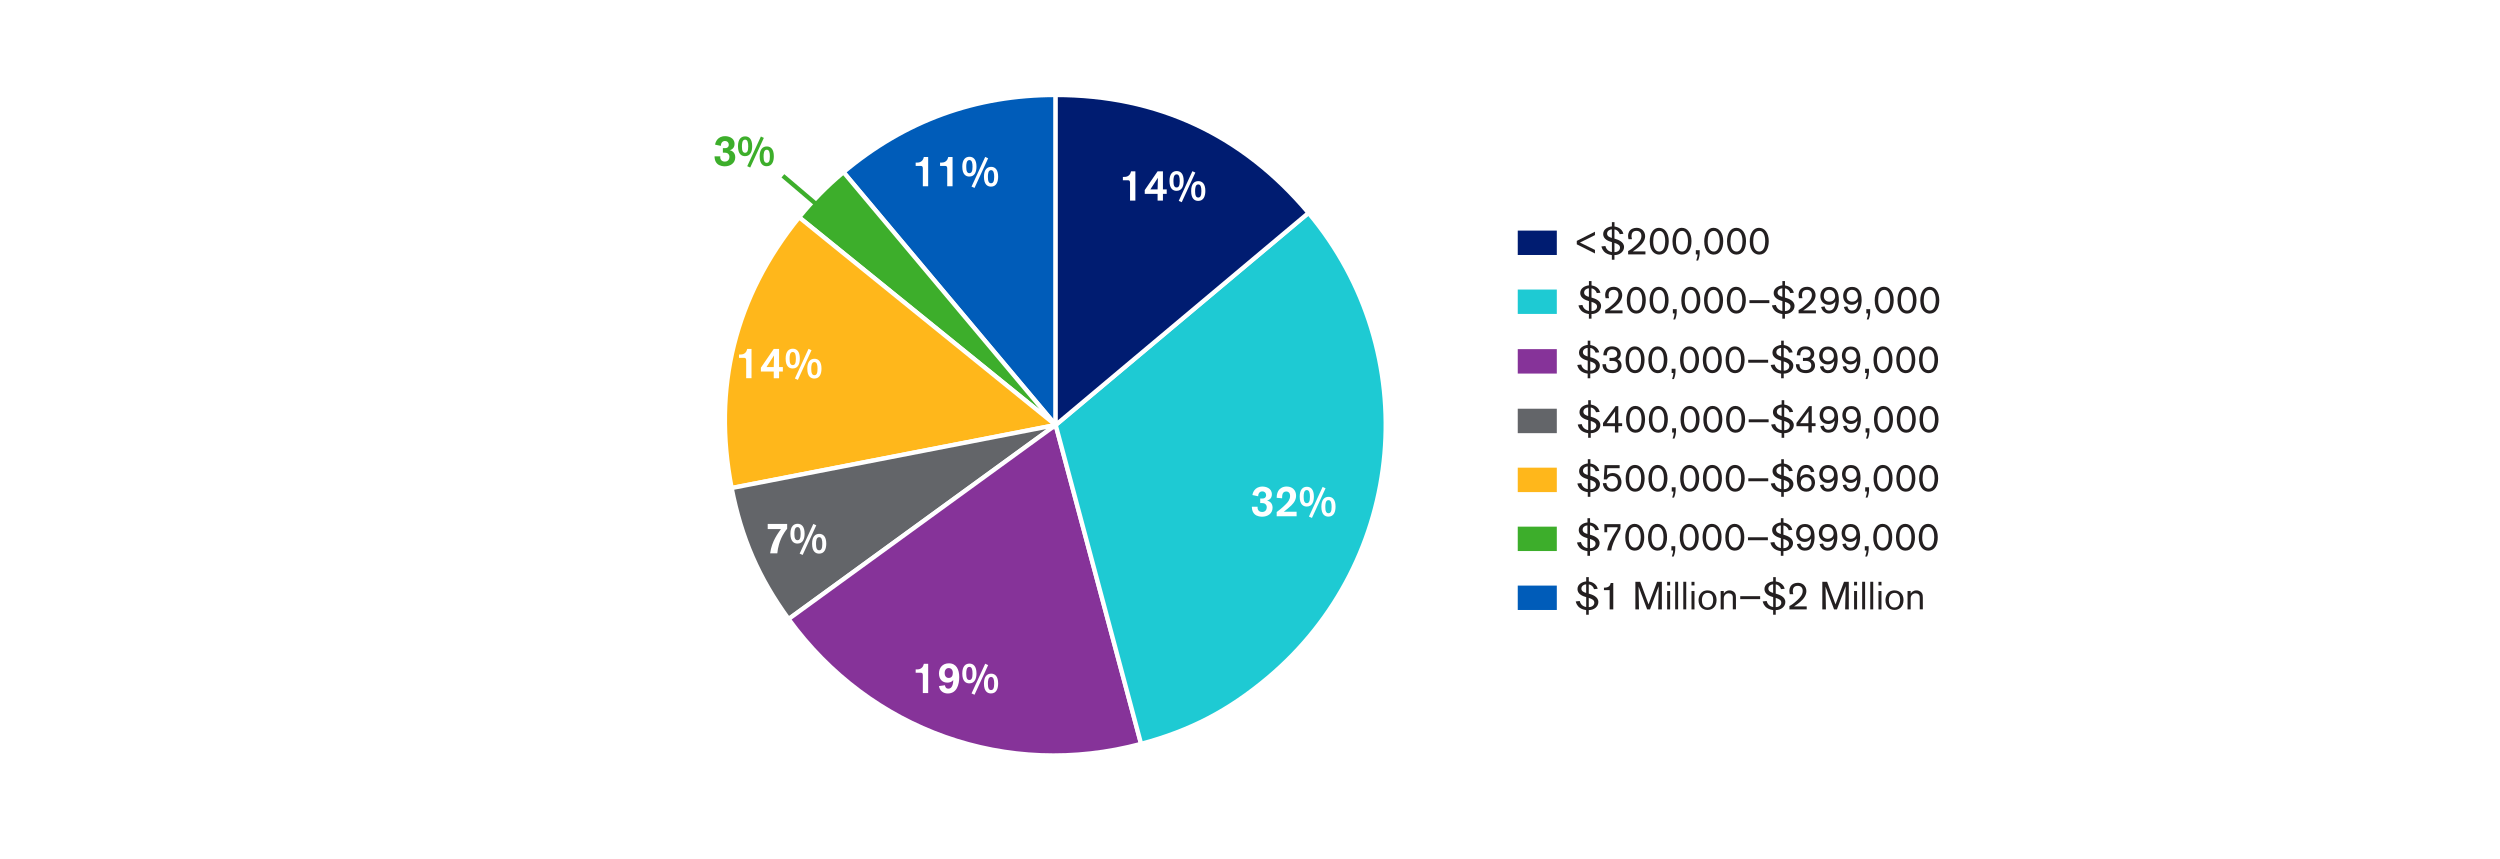 <?xml version="1.0" encoding="UTF-8"?><svg id="Layer_1" xmlns="http://www.w3.org/2000/svg" viewBox="0 0 576 198"><defs><style>.cls-1,.cls-2{fill:#001c71;}.cls-3,.cls-4,.cls-5,.cls-6,.cls-2,.cls-7,.cls-8,.cls-9{stroke-miterlimit:10;}.cls-3,.cls-4,.cls-5,.cls-6,.cls-2,.cls-8,.cls-9{stroke:#fff;}.cls-3,.cls-10{fill:#1ecad3;}.cls-11{fill:#fff;}.cls-4,.cls-12{fill:#ffb71b;}.cls-13,.cls-5{fill:#005cb9;}.cls-6,.cls-14{fill:#3dae2b;}.cls-15,.cls-8{fill:#636569;}.cls-7{fill:none;stroke:#3dae2b;}.cls-9,.cls-16{fill:#863399;}.cls-17{fill:#231f20;}</style></defs><rect class="cls-11" width="576" height="198"/><g><path class="cls-5" d="M243.22,97.93l-48.88-58.26c14.16-11.88,30.4-17.79,48.88-17.79V97.93Z"/><path class="cls-6" d="M243.22,97.93l-59.1-47.86c3.17-3.92,6.36-7.16,10.22-10.4l48.88,58.26Z"/><path class="cls-4" d="M243.22,97.93l-74.65,14.51c-4.49-23.09,.75-44.09,15.55-62.37l59.1,47.86Z"/><path class="cls-8" d="M243.22,97.93l-61.52,44.7c-6.91-9.51-10.88-18.65-13.13-30.19l74.65-14.51Z"/><path class="cls-9" d="M243.22,97.93l19.68,73.46c-30.83,8.26-62.45-2.93-81.21-28.76l61.52-44.7Z"/><path class="cls-3" d="M243.22,97.93l58.26-48.88c27,32.17,22.8,80.14-9.37,107.14-9.01,7.56-17.84,12.16-29.2,15.2l-19.68-73.46Z"/><path class="cls-2" d="M243.22,97.93V21.88c23.52,0,43.14,9.15,58.26,27.17l-58.26,48.88Z"/></g><g><path class="cls-11" d="M260.36,46.22v-4.15c0-.46-.22-.54-.49-.54h-1.16v-.77h.13c.43,0,.8,0,1.17-.28,.36-.26,.48-.6,.58-1.01h1v6.75h-1.23Z"/><path class="cls-11" d="M267.94,44.67v1.55h-1.23v-1.55h-2.96v-.88l2.96-4.32h1.23v4.17h.87v1.03h-.87Zm-1.23-1.03c0-.15,.07-2.68,.07-2.68l-1.74,2.68h1.67Z"/><path class="cls-11" d="M271.11,39.41c.89,0,1.61,.62,1.61,2.25,0,1.15-.36,2.31-1.65,2.31-.75,0-1.62-.43-1.62-2.28,0-1.71,.78-2.28,1.66-2.28Zm-.02,3.78c.47,0,.72-.39,.72-1.47,0-.88-.14-1.55-.72-1.55-.68,0-.73,.92-.73,1.59,0,1.01,.24,1.43,.73,1.43Zm1.18,3.4l-.69-.31,3.15-6.84,.68,.32-3.14,6.83Zm3.83-4.86c.89,0,1.61,.62,1.61,2.25,0,1.15-.36,2.31-1.65,2.31-.75,0-1.62-.43-1.62-2.28,0-1.71,.78-2.28,1.66-2.28Zm-.02,3.78c.47,0,.72-.39,.72-1.47,0-.88-.14-1.55-.72-1.55-.68,0-.73,.92-.73,1.59,0,1.01,.24,1.43,.73,1.43Z"/></g><g><path class="cls-11" d="M290.35,114.86h.43c.3,0,.6-.03,.79-.31,.14-.2,.14-.41,.14-.48,0-.5-.35-.86-.86-.86-.18,0-.94,.05-.97,1.13l-1.32-.28c.05-.47,.48-1.96,2.33-1.96,.59,0,2.15,.27,2.15,1.79,0,.27-.05,1.17-1.12,1.45,.6,.12,1.28,.58,1.28,1.63,0,1.38-1.15,2.08-2.42,2.08-.19,0-1.17-.02-1.75-.61-.6-.6-.6-1.48-.6-1.69h1.33s-.02,.13-.02,.23c0,.14,.07,.98,1.06,.98,.75,0,1.06-.56,1.06-1.07,0-.1,0-.36-.18-.6-.22-.32-.57-.38-.93-.38h-.4v-1.05Z"/><path class="cls-11" d="M294.15,117.97c1.16-.83,2-1.67,2.36-2.07,.16-.18,.73-.8,.73-1.65,0-.55-.29-1.01-.89-1.01-.92,0-.95,.92-.95,1.44v.13l-1.25-.12v-.05c0-.85,.26-1.4,.48-1.7,.22-.31,.81-.85,1.83-.85,.8,0,1.3,.34,1.53,.55,.44,.39,.63,.99,.63,1.57,0,.2-.02,.62-.26,1.12-.4,.84-1.18,1.43-1.86,2.01-.24,.2-.47,.4-.72,.57h2.96v1.04h-4.59v-.98Z"/><path class="cls-11" d="M301.11,112.15c.89,0,1.61,.62,1.61,2.25,0,1.15-.36,2.31-1.65,2.31-.75,0-1.62-.43-1.62-2.28,0-1.71,.78-2.28,1.66-2.28Zm-.02,3.78c.47,0,.72-.39,.72-1.47,0-.88-.14-1.55-.72-1.55-.68,0-.73,.92-.73,1.59,0,1.01,.24,1.43,.73,1.43Zm1.18,3.4l-.69-.31,3.15-6.84,.68,.32-3.14,6.83Zm3.83-4.86c.89,0,1.61,.62,1.61,2.25,0,1.15-.36,2.31-1.65,2.31-.75,0-1.62-.43-1.62-2.28,0-1.71,.78-2.28,1.66-2.28Zm-.02,3.78c.47,0,.72-.39,.72-1.47,0-.88-.14-1.55-.72-1.55-.68,0-.73,.92-.73,1.59,0,1.01,.24,1.43,.73,1.43Z"/></g><g><path class="cls-11" d="M212.62,159.69v-4.15c0-.46-.22-.54-.49-.54h-1.16v-.77h.13c.43,0,.8,0,1.17-.28,.36-.26,.48-.6,.58-1.01h1v6.75h-1.23Z"/><path class="cls-11" d="M217.71,157.88c.06,.39,.24,.79,.82,.79,.89,0,1.1-1.25,1.1-1.93v-.05c-.3,.42-.85,.59-1.35,.59-1.23,0-1.94-.85-1.94-2.12s.79-2.33,2.29-2.33c1.72,0,2.38,1.44,2.38,3.17s-.56,3.78-2.64,3.78c-.97,0-1.86-.56-2.03-1.71l1.37-.19Zm.88-1.68c.63,0,.94-.45,.94-1.17s-.42-1.11-.95-1.11c-.65,0-.94,.59-.94,1.12,0,.6,.28,1.16,.95,1.16Z"/><path class="cls-11" d="M223.37,152.89c.89,0,1.61,.62,1.61,2.25,0,1.15-.36,2.31-1.65,2.31-.75,0-1.62-.43-1.62-2.28,0-1.71,.78-2.28,1.66-2.28Zm-.02,3.78c.47,0,.72-.39,.72-1.47,0-.88-.14-1.55-.72-1.55-.68,0-.73,.92-.73,1.59,0,1.01,.24,1.43,.73,1.43Zm1.18,3.4l-.69-.31,3.15-6.84,.68,.32-3.14,6.83Zm3.83-4.86c.89,0,1.61,.62,1.61,2.25,0,1.15-.36,2.31-1.65,2.31-.75,0-1.62-.43-1.62-2.28,0-1.71,.78-2.28,1.66-2.28Zm-.02,3.78c.47,0,.72-.39,.72-1.47,0-.88-.14-1.55-.72-1.55-.68,0-.73,.92-.73,1.59,0,1.01,.24,1.43,.73,1.43Z"/></g><g><path class="cls-11" d="M181.36,120.72v1.1c-.24,.29-.46,.6-.67,.92-.57,.89-.9,1.65-1.2,2.65-.2,.69-.34,1.39-.4,2.1h-1.65c.38-2.87,1.91-4.74,2.49-5.59h-3.05v-1.18h4.48Z"/><path class="cls-11" d="M183.77,120.68c.89,0,1.61,.62,1.61,2.25,0,1.15-.36,2.31-1.65,2.31-.75,0-1.62-.43-1.62-2.28,0-1.71,.78-2.28,1.66-2.28Zm-.02,3.78c.47,0,.72-.39,.72-1.47,0-.88-.14-1.55-.72-1.55-.68,0-.73,.92-.73,1.59,0,1.01,.24,1.43,.73,1.43Zm1.18,3.4l-.69-.31,3.15-6.84,.68,.32-3.14,6.83Zm3.83-4.86c.89,0,1.61,.62,1.61,2.25,0,1.15-.36,2.31-1.65,2.31-.75,0-1.62-.43-1.62-2.28,0-1.71,.78-2.28,1.66-2.28Zm-.02,3.78c.47,0,.72-.39,.72-1.47,0-.88-.14-1.55-.72-1.55-.68,0-.73,.92-.73,1.59,0,1.01,.24,1.43,.73,1.43Z"/></g><g><path class="cls-11" d="M171.92,87.14v-4.15c0-.46-.22-.54-.49-.54h-1.16v-.77h.13c.43,0,.8,0,1.17-.28,.36-.26,.48-.6,.58-1.01h1v6.75h-1.23Z"/><path class="cls-11" d="M179.5,85.6v1.55h-1.23v-1.55h-2.96v-.88l2.96-4.32h1.23v4.17h.87v1.03h-.87Zm-1.23-1.03c0-.15,.07-2.68,.07-2.68l-1.74,2.68h1.67Z"/><path class="cls-11" d="M182.67,80.34c.89,0,1.61,.62,1.61,2.25,0,1.15-.36,2.31-1.65,2.31-.75,0-1.62-.43-1.62-2.28,0-1.71,.78-2.28,1.66-2.28Zm-.02,3.78c.47,0,.72-.39,.72-1.47,0-.88-.14-1.55-.72-1.55-.68,0-.73,.92-.73,1.59,0,1.01,.24,1.43,.73,1.43Zm1.18,3.4l-.69-.31,3.15-6.84,.68,.32-3.14,6.83Zm3.83-4.86c.89,0,1.61,.62,1.61,2.25,0,1.15-.36,2.31-1.65,2.31-.75,0-1.62-.43-1.62-2.28,0-1.71,.78-2.28,1.66-2.28Zm-.02,3.78c.47,0,.72-.39,.72-1.47,0-.88-.14-1.55-.72-1.55-.68,0-.73,.92-.73,1.59,0,1.01,.24,1.43,.73,1.43Z"/></g><g><path class="cls-11" d="M212.62,42.92v-4.15c0-.46-.22-.54-.49-.54h-1.16v-.77h.13c.43,0,.8,0,1.17-.28,.36-.26,.48-.6,.58-1.01h1v6.75h-1.23Z"/><path class="cls-11" d="M218.24,42.92v-4.15c0-.46-.22-.54-.49-.54h-1.16v-.77h.13c.43,0,.8,0,1.17-.28,.36-.26,.48-.6,.58-1.01h1v6.75h-1.23Z"/><path class="cls-11" d="M223.37,36.12c.89,0,1.61,.62,1.61,2.25,0,1.15-.36,2.31-1.65,2.31-.75,0-1.62-.43-1.62-2.28,0-1.71,.78-2.28,1.66-2.28Zm-.02,3.78c.47,0,.72-.39,.72-1.47,0-.88-.14-1.55-.72-1.55-.68,0-.73,.92-.73,1.59,0,1.01,.24,1.43,.73,1.43Zm1.18,3.4l-.69-.31,3.15-6.84,.68,.32-3.14,6.83Zm3.83-4.86c.89,0,1.61,.62,1.61,2.25,0,1.15-.36,2.31-1.65,2.31-.75,0-1.62-.43-1.62-2.28,0-1.71,.78-2.28,1.66-2.28Zm-.02,3.78c.47,0,.72-.39,.72-1.47,0-.88-.14-1.55-.72-1.55-.68,0-.73,.92-.73,1.59,0,1.01,.24,1.43,.73,1.43Z"/></g><g><path class="cls-14" d="M166.55,34.13h.43c.3,0,.6-.03,.79-.31,.14-.2,.14-.41,.14-.48,0-.5-.35-.86-.86-.86-.18,0-.94,.05-.97,1.13l-1.32-.28c.05-.47,.48-1.96,2.33-1.96,.59,0,2.15,.27,2.15,1.79,0,.27-.05,1.17-1.12,1.45,.6,.12,1.28,.58,1.28,1.63,0,1.38-1.15,2.08-2.42,2.08-.19,0-1.17-.02-1.75-.61-.6-.6-.6-1.48-.6-1.69h1.33s-.02,.13-.02,.23c0,.14,.07,.98,1.06,.98,.75,0,1.06-.56,1.06-1.07,0-.1-.01-.36-.18-.6-.22-.32-.57-.38-.93-.38h-.4v-1.05Z"/><path class="cls-14" d="M171.69,31.42c.89,0,1.61,.62,1.61,2.25,0,1.15-.36,2.31-1.65,2.31-.75,0-1.62-.43-1.62-2.28,0-1.71,.78-2.28,1.66-2.28Zm-.02,3.78c.47,0,.72-.39,.72-1.47,0-.88-.14-1.55-.72-1.55-.68,0-.73,.92-.73,1.59,0,1.01,.24,1.43,.73,1.43Zm1.18,3.4l-.69-.31,3.15-6.84,.68,.32-3.14,6.83Zm3.83-4.86c.89,0,1.61,.62,1.61,2.25,0,1.15-.36,2.31-1.65,2.31-.75,0-1.62-.43-1.62-2.28,0-1.71,.78-2.28,1.66-2.28Zm-.02,3.78c.47,0,.72-.39,.72-1.47,0-.88-.14-1.55-.72-1.55-.68,0-.73,.92-.73,1.59,0,1.01,.24,1.43,.73,1.43Z"/></g><line class="cls-7" x1="180.38" y1="40.51" x2="188.2" y2="47.16"/><g><g><g><path class="cls-17" d="M363.29,56.3v-.8l4.19-2.12v.79l-3.46,1.71,3.46,1.7v.82l-4.19-2.11Z"/><path class="cls-17" d="M371.37,58.78c-.19-.03-.87-.13-1.42-.5-.72-.49-.92-1.22-.98-1.5l.92-.1c.15,.68,.63,1.24,1.49,1.39v-2.28c-.77-.22-2.01-.66-2.01-1.86s1.21-1.69,2.01-1.76v-.99h.6v1c.7,.1,1.76,.5,2.05,1.69l-.84,.08c-.17-.55-.58-1-1.22-1.09v2.12c.76,.22,2.21,.67,2.21,1.94,0,1.1-1.06,1.85-2.14,1.85h-.07v1.07h-.6v-1.07Zm0-5.94c-.5,.02-1.1,.36-1.1,.99s.63,.85,1.1,.99v-1.98Zm.6,5.26c.58,0,1.28-.33,1.28-1.03,0-.54-.4-.83-1.28-1.11v2.13Z"/><path class="cls-17" d="M375.12,58.61v-.77c.29-.15,.85-.44,1.88-1.41,.59-.55,1.18-1.2,1.18-2.08,0-.71-.42-1.16-1.14-1.16-.86,0-1.14,.56-1.14,1.2,0,.19,.02,.36,.11,.72h-.79c-.04-.15-.11-.37-.11-.72,0-.22,.02-.95,.57-1.43,.22-.19,.68-.47,1.4-.47,.22,0,.81,.03,1.31,.45,.42,.35,.65,.91,.65,1.47,0,.91-.61,1.81-1.5,2.54-.42,.34-.88,.67-1.34,.97h2.91v.69h-3.97Z"/><path class="cls-17" d="M382.27,52.49c1.23,0,2.21,1.13,2.21,3.06,0,1.81-.76,3.11-2.2,3.11-.93,0-2.18-.69-2.18-3.06,0-1.79,.8-3.12,2.17-3.12Zm.03,5.47c1.17,0,1.37-1.55,1.37-2.39,0-.53-.08-2.37-1.37-2.37-1.15,0-1.4,1.3-1.4,2.44,0,1.35,.47,2.32,1.4,2.32Z"/><path class="cls-17" d="M387.51,52.49c1.23,0,2.21,1.13,2.21,3.06,0,1.81-.76,3.11-2.2,3.11-.93,0-2.18-.69-2.18-3.06,0-1.79,.8-3.12,2.17-3.12Zm.03,5.47c1.17,0,1.37-1.55,1.37-2.39,0-.53-.08-2.37-1.37-2.37-1.15,0-1.4,1.3-1.4,2.44,0,1.35,.47,2.32,1.4,2.32Z"/><path class="cls-17" d="M391.61,57.63v.54c0,.64-.11,1.26-.37,1.85h-.42c.15-.44,.3-.94,.3-1.4h-.4v-.98h.89Z"/><path class="cls-17" d="M394.82,52.49c1.23,0,2.21,1.13,2.21,3.06,0,1.81-.77,3.11-2.2,3.11-.93,0-2.18-.69-2.18-3.06,0-1.79,.8-3.12,2.17-3.12Zm.03,5.47c1.17,0,1.37-1.55,1.37-2.39,0-.53-.08-2.37-1.37-2.37-1.15,0-1.4,1.3-1.4,2.44,0,1.35,.47,2.32,1.4,2.32Z"/><path class="cls-17" d="M400.07,52.49c1.23,0,2.21,1.13,2.21,3.06,0,1.81-.76,3.11-2.2,3.11-.93,0-2.18-.69-2.18-3.06,0-1.79,.8-3.12,2.17-3.12Zm.03,5.47c1.17,0,1.37-1.55,1.37-2.39,0-.53-.08-2.37-1.37-2.37-1.15,0-1.4,1.3-1.4,2.44,0,1.35,.47,2.32,1.4,2.32Z"/><path class="cls-17" d="M405.31,52.49c1.23,0,2.21,1.13,2.21,3.06,0,1.81-.76,3.11-2.2,3.11-.93,0-2.18-.69-2.18-3.06,0-1.79,.8-3.12,2.17-3.12Zm.03,5.47c1.17,0,1.37-1.55,1.37-2.39,0-.53-.08-2.37-1.37-2.37-1.15,0-1.4,1.3-1.4,2.44,0,1.35,.47,2.32,1.4,2.32Z"/></g><rect class="cls-1" x="349.69" y="53.13" width="9" height="5.62"/></g><g><g><path class="cls-17" d="M366.08,72.36c-.19-.03-.87-.13-1.42-.5-.72-.49-.92-1.22-.98-1.5l.92-.1c.15,.68,.63,1.24,1.49,1.39v-2.28c-.77-.22-2.01-.66-2.01-1.86s1.21-1.69,2.01-1.76v-.99h.6v1c.7,.1,1.76,.5,2.05,1.69l-.84,.08c-.17-.55-.58-1-1.22-1.09v2.12c.76,.22,2.21,.67,2.21,1.94,0,1.1-1.06,1.85-2.14,1.85h-.07v1.07h-.6v-1.07Zm0-5.94c-.5,.02-1.1,.36-1.1,.99s.63,.85,1.1,.99v-1.98Zm.6,5.26c.58,0,1.28-.33,1.28-1.03,0-.54-.4-.83-1.28-1.11v2.13Z"/><path class="cls-17" d="M369.84,72.2v-.77c.29-.15,.85-.44,1.88-1.41,.59-.55,1.18-1.2,1.18-2.08,0-.71-.42-1.16-1.14-1.16-.86,0-1.14,.56-1.14,1.2,0,.19,.02,.36,.11,.72h-.79c-.04-.15-.11-.37-.11-.72,0-.22,.02-.95,.57-1.43,.22-.19,.68-.47,1.4-.47,.22,0,.81,.03,1.31,.45,.42,.35,.65,.91,.65,1.47,0,.91-.61,1.81-1.5,2.54-.42,.34-.88,.67-1.34,.97h2.91v.69h-3.97Z"/><path class="cls-17" d="M376.98,66.08c1.23,0,2.21,1.13,2.21,3.06,0,1.81-.77,3.11-2.2,3.11-.93,0-2.18-.69-2.18-3.06,0-1.79,.8-3.12,2.17-3.12Zm.03,5.47c1.17,0,1.37-1.55,1.37-2.39,0-.53-.08-2.37-1.37-2.37-1.15,0-1.4,1.3-1.4,2.44,0,1.35,.47,2.32,1.4,2.32Z"/><path class="cls-17" d="M382.23,66.08c1.23,0,2.21,1.13,2.21,3.06,0,1.81-.77,3.11-2.2,3.11-.93,0-2.18-.69-2.18-3.06,0-1.79,.8-3.12,2.17-3.12Zm.03,5.47c1.17,0,1.37-1.55,1.37-2.39,0-.53-.08-2.37-1.37-2.37-1.15,0-1.4,1.3-1.4,2.44,0,1.35,.47,2.32,1.4,2.32Z"/><path class="cls-17" d="M386.32,71.22v.54c0,.64-.11,1.26-.37,1.85h-.42c.15-.44,.3-.94,.3-1.4h-.4v-.98h.89Z"/><path class="cls-17" d="M389.54,66.08c1.23,0,2.21,1.13,2.21,3.06,0,1.81-.77,3.11-2.2,3.11-.93,0-2.18-.69-2.18-3.06,0-1.79,.8-3.12,2.17-3.12Zm.03,5.47c1.17,0,1.37-1.55,1.37-2.39,0-.53-.08-2.37-1.37-2.37-1.15,0-1.4,1.3-1.4,2.44,0,1.35,.47,2.32,1.4,2.32Z"/><path class="cls-17" d="M394.78,66.08c1.23,0,2.21,1.13,2.21,3.06,0,1.81-.77,3.11-2.2,3.11-.93,0-2.18-.69-2.18-3.06,0-1.79,.8-3.12,2.17-3.12Zm.03,5.47c1.17,0,1.37-1.55,1.37-2.39,0-.53-.08-2.37-1.37-2.37-1.15,0-1.4,1.3-1.4,2.44,0,1.35,.47,2.32,1.4,2.32Z"/><path class="cls-17" d="M400.03,66.08c1.23,0,2.21,1.13,2.21,3.06,0,1.81-.77,3.11-2.2,3.11-.93,0-2.18-.69-2.18-3.06,0-1.79,.8-3.12,2.17-3.12Zm.03,5.47c1.17,0,1.37-1.55,1.37-2.39,0-.53-.08-2.37-1.37-2.37-1.15,0-1.4,1.3-1.4,2.44,0,1.35,.47,2.32,1.4,2.32Z"/><path class="cls-17" d="M403.07,69.84v-.68h4.59v.68h-4.59Z"/><path class="cls-17" d="M410.65,72.36c-.19-.03-.87-.13-1.42-.5-.72-.49-.92-1.22-.98-1.5l.92-.1c.15,.68,.63,1.24,1.49,1.39v-2.28c-.77-.22-2.01-.66-2.01-1.86s1.22-1.69,2.01-1.76v-.99h.6v1c.7,.1,1.76,.5,2.05,1.69l-.84,.08c-.17-.55-.58-1-1.22-1.09v2.12c.76,.22,2.21,.67,2.21,1.94,0,1.1-1.06,1.85-2.14,1.85h-.07v1.07h-.6v-1.07Zm0-5.94c-.5,.02-1.1,.36-1.1,.99s.63,.85,1.1,.99v-1.98Zm.6,5.26c.58,0,1.28-.33,1.28-1.03,0-.54-.4-.83-1.28-1.11v2.13Z"/><path class="cls-17" d="M414.4,72.2v-.77c.29-.15,.85-.44,1.88-1.41,.59-.55,1.18-1.2,1.18-2.08,0-.71-.42-1.16-1.14-1.16-.86,0-1.14,.56-1.14,1.2,0,.19,.02,.36,.11,.72h-.79c-.04-.15-.11-.37-.11-.72,0-.22,.02-.95,.57-1.43,.22-.19,.67-.47,1.4-.47,.22,0,.81,.03,1.3,.45,.42,.35,.65,.91,.65,1.47,0,.91-.61,1.81-1.49,2.54-.42,.34-.88,.67-1.34,.97h2.91v.69h-3.97Z"/><path class="cls-17" d="M420.38,70.59c.12,.56,.41,.97,1.09,.97,.14,0,.52-.03,.83-.32,.42-.41,.59-1.23,.59-1.78-.19,.24-.63,.77-1.5,.77-1.18,0-1.98-.85-1.98-2.03,0-.94,.53-2.1,2.05-2.1s2.21,1.13,2.21,3.02c0,.39-.03,1.58-.68,2.43-.35,.46-.85,.69-1.58,.69-1.12,0-1.67-.81-1.82-1.51l.78-.14Zm1.07-3.82c-1.03,0-1.24,.95-1.24,1.47,0,.87,.62,1.27,1.27,1.27,.95,0,1.33-.68,1.33-1.23,0-.77-.47-1.5-1.36-1.5Z"/><path class="cls-17" d="M425.63,70.59c.12,.56,.41,.97,1.09,.97,.14,0,.52-.03,.83-.32,.42-.41,.59-1.23,.59-1.78-.19,.24-.63,.77-1.5,.77-1.18,0-1.98-.85-1.98-2.03,0-.94,.53-2.1,2.05-2.1s2.21,1.13,2.21,3.02c0,.39-.03,1.58-.68,2.43-.35,.46-.85,.69-1.58,.69-1.12,0-1.67-.81-1.82-1.51l.78-.14Zm1.07-3.82c-1.03,0-1.24,.95-1.24,1.47,0,.87,.62,1.27,1.27,1.27,.95,0,1.33-.68,1.33-1.23,0-.77-.47-1.5-1.36-1.5Z"/><path class="cls-17" d="M430.89,71.22v.54c0,.64-.11,1.26-.37,1.85h-.42c.15-.44,.3-.94,.3-1.4h-.4v-.98h.89Z"/><path class="cls-17" d="M434.1,66.08c1.23,0,2.21,1.13,2.21,3.06,0,1.81-.77,3.11-2.2,3.11-.93,0-2.18-.69-2.18-3.06,0-1.79,.8-3.12,2.17-3.12Zm.03,5.47c1.17,0,1.37-1.55,1.37-2.39,0-.53-.08-2.37-1.37-2.37-1.15,0-1.4,1.3-1.4,2.44,0,1.35,.47,2.32,1.4,2.32Z"/><path class="cls-17" d="M439.35,66.08c1.23,0,2.21,1.13,2.21,3.06,0,1.81-.77,3.11-2.2,3.11-.93,0-2.18-.69-2.18-3.06,0-1.79,.8-3.12,2.17-3.12Zm.03,5.47c1.17,0,1.37-1.55,1.37-2.39,0-.53-.08-2.37-1.37-2.37-1.15,0-1.4,1.3-1.4,2.44,0,1.35,.47,2.32,1.4,2.32Z"/><path class="cls-17" d="M444.6,66.08c1.23,0,2.21,1.13,2.21,3.06,0,1.81-.77,3.11-2.2,3.11-.93,0-2.18-.69-2.18-3.06,0-1.79,.8-3.12,2.17-3.12Zm.03,5.47c1.17,0,1.37-1.55,1.37-2.39,0-.53-.08-2.37-1.37-2.37-1.15,0-1.4,1.3-1.4,2.44,0,1.35,.47,2.32,1.4,2.32Z"/></g><rect class="cls-10" x="349.69" y="66.71" width="9" height="5.62"/></g><g><g><path class="cls-17" d="M365.8,86.09c-.19-.03-.87-.13-1.42-.5-.72-.49-.92-1.22-.98-1.5l.92-.1c.15,.68,.63,1.24,1.49,1.39v-2.28c-.77-.22-2.01-.66-2.01-1.86s1.22-1.69,2.01-1.76v-.99h.6v1c.7,.1,1.76,.5,2.05,1.69l-.84,.08c-.17-.55-.58-1-1.22-1.09v2.12c.76,.22,2.21,.67,2.21,1.94,0,1.1-1.06,1.85-2.14,1.85h-.07v1.07h-.6v-1.07Zm0-5.94c-.5,.02-1.1,.36-1.1,.99s.63,.85,1.1,.99v-1.98Zm.6,5.26c.58,0,1.28-.33,1.28-1.03,0-.54-.4-.83-1.28-1.11v2.13Z"/><path class="cls-17" d="M370.01,83.92c.05,.76,.26,1.34,1.42,1.34,.24,0,1.32,0,1.32-1.09,0-.61-.38-1.02-1.33-1.02-.23,0-.41,0-.59,.03v-.73c.13,0,.29,.02,.46,.02,.67,0,1.32-.21,1.32-.97,0-.72-.68-1.03-1.22-1.03-.4,0-.75,.14-.97,.5-.17,.28-.19,.6-.21,.92l-.8-.04c.02-.32,.03-.51,.12-.8,.37-1.19,1.5-1.25,1.87-1.25,1.28,0,2.03,.73,2.03,1.69,0,.58-.21,1-.74,1.29,.45,.18,.92,.65,.92,1.45,0,.22-.04,.72-.47,1.16-.57,.58-1.37,.58-1.64,.58-1.17,0-2.3-.54-2.3-2.06h.81Z"/><path class="cls-17" d="M376.7,79.81c1.23,0,2.21,1.13,2.21,3.06,0,1.81-.77,3.11-2.2,3.11-.93,0-2.18-.69-2.18-3.06,0-1.79,.8-3.12,2.17-3.12Zm.03,5.47c1.17,0,1.37-1.55,1.37-2.39,0-.53-.08-2.37-1.37-2.37-1.15,0-1.4,1.3-1.4,2.44,0,1.35,.47,2.32,1.4,2.32Z"/><path class="cls-17" d="M381.95,79.81c1.23,0,2.21,1.13,2.21,3.06,0,1.81-.77,3.11-2.2,3.11-.93,0-2.18-.69-2.18-3.06,0-1.79,.8-3.12,2.17-3.12Zm.03,5.47c1.17,0,1.37-1.55,1.37-2.39,0-.53-.08-2.37-1.37-2.37-1.15,0-1.4,1.3-1.4,2.44,0,1.35,.47,2.32,1.4,2.32Z"/><path class="cls-17" d="M386.04,84.95v.54c0,.64-.11,1.26-.37,1.85h-.42c.15-.44,.3-.94,.3-1.4h-.4v-.98h.89Z"/><path class="cls-17" d="M389.25,79.81c1.23,0,2.21,1.13,2.21,3.06,0,1.81-.77,3.11-2.2,3.11-.93,0-2.18-.69-2.18-3.06,0-1.79,.8-3.12,2.17-3.12Zm.03,5.47c1.17,0,1.37-1.55,1.37-2.39,0-.53-.08-2.37-1.37-2.37-1.15,0-1.4,1.3-1.4,2.44,0,1.35,.47,2.32,1.4,2.32Z"/><path class="cls-17" d="M394.5,79.81c1.23,0,2.21,1.13,2.21,3.06,0,1.81-.77,3.11-2.2,3.11-.93,0-2.18-.69-2.18-3.06,0-1.79,.8-3.12,2.17-3.12Zm.03,5.47c1.17,0,1.37-1.55,1.37-2.39,0-.53-.08-2.37-1.37-2.37-1.15,0-1.4,1.3-1.4,2.44,0,1.35,.47,2.32,1.4,2.32Z"/><path class="cls-17" d="M399.75,79.81c1.23,0,2.21,1.13,2.21,3.06,0,1.81-.77,3.11-2.2,3.11-.93,0-2.18-.69-2.18-3.06,0-1.79,.8-3.12,2.17-3.12Zm.03,5.47c1.17,0,1.37-1.55,1.37-2.39,0-.53-.08-2.37-1.37-2.37-1.15,0-1.4,1.3-1.4,2.44,0,1.35,.47,2.32,1.4,2.32Z"/><path class="cls-17" d="M402.79,83.57v-.68h4.59v.68h-4.59Z"/><path class="cls-17" d="M410.37,86.09c-.19-.03-.87-.13-1.42-.5-.72-.49-.92-1.22-.98-1.5l.92-.1c.15,.68,.63,1.24,1.49,1.39v-2.28c-.77-.22-2.01-.66-2.01-1.86s1.22-1.69,2.01-1.76v-.99h.6v1c.7,.1,1.76,.5,2.05,1.69l-.84,.08c-.17-.55-.58-1-1.22-1.09v2.12c.76,.22,2.21,.67,2.21,1.94,0,1.1-1.06,1.85-2.14,1.85h-.07v1.07h-.6v-1.07Zm0-5.94c-.5,.02-1.1,.36-1.1,.99s.63,.85,1.1,.99v-1.98Zm.6,5.26c.58,0,1.28-.33,1.28-1.03,0-.54-.4-.83-1.28-1.11v2.13Z"/><path class="cls-17" d="M414.58,83.92c.05,.76,.26,1.34,1.42,1.34,.24,0,1.32,0,1.32-1.09,0-.61-.38-1.02-1.33-1.02-.23,0-.41,0-.59,.03v-.73c.13,0,.29,.02,.46,.02,.67,0,1.32-.21,1.32-.97,0-.72-.68-1.03-1.22-1.03-.4,0-.75,.14-.97,.5-.17,.28-.19,.6-.21,.92l-.8-.04c.02-.32,.03-.51,.12-.8,.37-1.19,1.5-1.25,1.87-1.25,1.28,0,2.03,.73,2.03,1.69,0,.58-.21,1-.74,1.29,.45,.18,.92,.65,.92,1.45,0,.22-.04,.72-.47,1.16-.57,.58-1.37,.58-1.64,.58-1.17,0-2.3-.54-2.3-2.06h.81Z"/><path class="cls-17" d="M420.1,84.33c.12,.56,.41,.97,1.09,.97,.14,0,.52-.03,.83-.32,.42-.41,.59-1.23,.59-1.78-.19,.24-.63,.77-1.5,.77-1.18,0-1.98-.85-1.98-2.03,0-.94,.53-2.1,2.05-2.1s2.21,1.13,2.21,3.02c0,.39-.03,1.58-.68,2.43-.35,.46-.85,.69-1.58,.69-1.12,0-1.67-.81-1.82-1.51l.78-.14Zm1.07-3.82c-1.03,0-1.24,.95-1.24,1.47,0,.87,.62,1.27,1.27,1.27,.95,0,1.33-.68,1.33-1.23,0-.77-.47-1.5-1.36-1.5Z"/><path class="cls-17" d="M425.34,84.33c.12,.56,.41,.97,1.09,.97,.14,0,.52-.03,.83-.32,.42-.41,.59-1.23,.59-1.78-.19,.24-.63,.77-1.5,.77-1.18,0-1.98-.85-1.98-2.03,0-.94,.53-2.1,2.05-2.1s2.21,1.13,2.21,3.02c0,.39-.03,1.58-.68,2.43-.35,.46-.85,.69-1.58,.69-1.12,0-1.67-.81-1.82-1.51l.78-.14Zm1.07-3.82c-1.03,0-1.24,.95-1.24,1.47,0,.87,.62,1.27,1.27,1.27,.95,0,1.33-.68,1.33-1.23,0-.77-.47-1.5-1.36-1.5Z"/><path class="cls-17" d="M430.61,84.95v.54c0,.64-.11,1.26-.37,1.85h-.42c.15-.44,.3-.94,.3-1.4h-.4v-.98h.89Z"/><path class="cls-17" d="M433.82,79.81c1.23,0,2.21,1.13,2.21,3.06,0,1.81-.77,3.11-2.2,3.11-.93,0-2.18-.69-2.18-3.06,0-1.79,.8-3.12,2.17-3.12Zm.03,5.47c1.17,0,1.37-1.55,1.37-2.39,0-.53-.08-2.37-1.37-2.37-1.15,0-1.4,1.3-1.4,2.44,0,1.35,.47,2.32,1.4,2.32Z"/><path class="cls-17" d="M439.07,79.81c1.23,0,2.21,1.13,2.21,3.06,0,1.81-.77,3.11-2.2,3.11-.93,0-2.18-.69-2.18-3.06,0-1.79,.8-3.12,2.17-3.12Zm.03,5.47c1.17,0,1.37-1.55,1.37-2.39,0-.53-.08-2.37-1.37-2.37-1.15,0-1.4,1.3-1.4,2.44,0,1.35,.47,2.32,1.4,2.32Z"/><path class="cls-17" d="M444.32,79.81c1.23,0,2.21,1.13,2.21,3.06,0,1.81-.77,3.11-2.2,3.11-.93,0-2.18-.69-2.18-3.06,0-1.79,.8-3.12,2.17-3.12Zm.03,5.47c1.17,0,1.37-1.55,1.37-2.39,0-.53-.08-2.37-1.37-2.37-1.15,0-1.4,1.3-1.4,2.44,0,1.35,.47,2.32,1.4,2.32Z"/></g><rect class="cls-16" x="349.69" y="80.44" width="9" height="5.63"/></g><g><g><path class="cls-17" d="M365.91,99.81c-.19-.03-.87-.13-1.42-.5-.72-.49-.92-1.22-.98-1.5l.92-.1c.15,.68,.63,1.24,1.49,1.39v-2.28c-.77-.22-2.01-.66-2.01-1.86s1.22-1.69,2.01-1.76v-.99h.6v1c.7,.1,1.76,.5,2.05,1.69l-.84,.08c-.17-.55-.58-1-1.22-1.09v2.12c.76,.22,2.21,.67,2.21,1.94,0,1.1-1.06,1.85-2.14,1.85h-.07v1.07h-.6v-1.07Zm0-5.94c-.5,.02-1.1,.36-1.1,.99s.63,.85,1.1,.99v-1.98Zm.6,5.26c.58,0,1.28-.33,1.28-1.03,0-.54-.4-.83-1.28-1.11v2.13Z"/><path class="cls-17" d="M372.86,98.19v1.46h-.78v-1.46h-2.75v-.73l2.9-3.88h.63v3.92h.88v.68h-.88Zm-.78-.68c0-.13,.04-2.72,.04-2.72l-1.96,2.72h1.93Z"/><path class="cls-17" d="M376.81,93.53c1.23,0,2.21,1.13,2.21,3.06,0,1.81-.77,3.11-2.2,3.11-.93,0-2.18-.69-2.18-3.06,0-1.79,.8-3.12,2.17-3.12Zm.03,5.47c1.17,0,1.37-1.55,1.37-2.39,0-.53-.08-2.37-1.37-2.37-1.15,0-1.4,1.3-1.4,2.44,0,1.35,.47,2.32,1.4,2.32Z"/><path class="cls-17" d="M382.06,93.53c1.23,0,2.21,1.13,2.21,3.06,0,1.81-.77,3.11-2.2,3.11-.93,0-2.18-.69-2.18-3.06,0-1.79,.8-3.12,2.17-3.12Zm.03,5.47c1.17,0,1.37-1.55,1.37-2.39,0-.53-.08-2.37-1.37-2.37-1.15,0-1.4,1.3-1.4,2.44,0,1.35,.47,2.32,1.4,2.32Z"/><path class="cls-17" d="M386.15,98.67v.54c0,.64-.11,1.26-.37,1.85h-.42c.15-.44,.3-.94,.3-1.4h-.4v-.98h.89Z"/><path class="cls-17" d="M389.36,93.53c1.23,0,2.21,1.13,2.21,3.06,0,1.81-.77,3.11-2.2,3.11-.93,0-2.18-.69-2.18-3.06,0-1.79,.8-3.12,2.17-3.12Zm.03,5.47c1.17,0,1.37-1.55,1.37-2.39,0-.53-.08-2.37-1.37-2.37-1.15,0-1.4,1.3-1.4,2.44,0,1.35,.47,2.32,1.4,2.32Z"/><path class="cls-17" d="M394.61,93.53c1.23,0,2.21,1.13,2.21,3.06,0,1.81-.77,3.11-2.2,3.11-.93,0-2.18-.69-2.18-3.06,0-1.79,.8-3.12,2.17-3.12Zm.03,5.47c1.17,0,1.37-1.55,1.37-2.39,0-.53-.08-2.37-1.37-2.37-1.15,0-1.4,1.3-1.4,2.44,0,1.35,.47,2.32,1.4,2.32Z"/><path class="cls-17" d="M399.86,93.53c1.23,0,2.21,1.13,2.21,3.06,0,1.81-.77,3.11-2.2,3.11-.93,0-2.18-.69-2.18-3.06,0-1.79,.8-3.12,2.17-3.12Zm.03,5.47c1.17,0,1.37-1.55,1.37-2.39,0-.53-.08-2.37-1.37-2.37-1.15,0-1.4,1.3-1.4,2.44,0,1.35,.47,2.32,1.4,2.32Z"/><path class="cls-17" d="M402.9,97.29v-.68h4.59v.68h-4.59Z"/><path class="cls-17" d="M410.48,99.81c-.19-.03-.87-.13-1.42-.5-.72-.49-.92-1.22-.98-1.5l.92-.1c.15,.68,.63,1.24,1.49,1.39v-2.28c-.77-.22-2.01-.66-2.01-1.86s1.22-1.69,2.01-1.76v-.99h.6v1c.7,.1,1.76,.5,2.05,1.69l-.84,.08c-.17-.55-.58-1-1.22-1.09v2.12c.76,.22,2.21,.67,2.21,1.94,0,1.1-1.06,1.85-2.14,1.85h-.07v1.07h-.6v-1.07Zm0-5.94c-.5,.02-1.1,.36-1.1,.99s.63,.85,1.1,.99v-1.98Zm.6,5.26c.58,0,1.28-.33,1.28-1.03,0-.54-.4-.83-1.28-1.11v2.13Z"/><path class="cls-17" d="M417.43,98.19v1.46h-.78v-1.46h-2.75v-.73l2.9-3.88h.63v3.92h.88v.68h-.88Zm-.78-.68c0-.13,.04-2.72,.04-2.72l-1.96,2.72h1.93Z"/><path class="cls-17" d="M420.21,98.05c.12,.56,.41,.97,1.09,.97,.14,0,.52-.03,.83-.32,.42-.41,.59-1.23,.59-1.78-.19,.24-.63,.77-1.5,.77-1.18,0-1.98-.85-1.98-2.03,0-.94,.53-2.1,2.05-2.1s2.21,1.13,2.21,3.02c0,.39-.03,1.58-.68,2.43-.35,.46-.85,.69-1.58,.69-1.12,0-1.67-.81-1.82-1.51l.78-.14Zm1.07-3.82c-1.03,0-1.24,.95-1.24,1.47,0,.87,.62,1.27,1.27,1.27,.95,0,1.33-.68,1.33-1.23,0-.77-.47-1.5-1.36-1.5Z"/><path class="cls-17" d="M425.45,98.05c.12,.56,.41,.97,1.09,.97,.14,0,.52-.03,.83-.32,.42-.41,.59-1.23,.59-1.78-.19,.24-.63,.77-1.5,.77-1.18,0-1.98-.85-1.98-2.03,0-.94,.53-2.1,2.05-2.1s2.21,1.13,2.21,3.02c0,.39-.03,1.58-.68,2.43-.35,.46-.85,.69-1.58,.69-1.12,0-1.67-.81-1.82-1.51l.78-.14Zm1.07-3.82c-1.03,0-1.24,.95-1.24,1.47,0,.87,.62,1.27,1.27,1.27,.95,0,1.33-.68,1.33-1.23,0-.77-.47-1.5-1.36-1.5Z"/><path class="cls-17" d="M430.72,98.67v.54c0,.64-.11,1.26-.37,1.85h-.42c.15-.44,.3-.94,.3-1.4h-.4v-.98h.89Z"/><path class="cls-17" d="M433.93,93.53c1.23,0,2.21,1.13,2.21,3.06,0,1.81-.77,3.11-2.2,3.11-.93,0-2.18-.69-2.18-3.06,0-1.79,.8-3.12,2.17-3.12Zm.03,5.47c1.17,0,1.37-1.55,1.37-2.39,0-.53-.08-2.37-1.37-2.37-1.15,0-1.4,1.3-1.4,2.44,0,1.35,.47,2.32,1.4,2.32Z"/><path class="cls-17" d="M439.18,93.53c1.23,0,2.21,1.13,2.21,3.06,0,1.81-.77,3.11-2.2,3.11-.93,0-2.18-.69-2.18-3.06,0-1.79,.8-3.12,2.17-3.12Zm.03,5.47c1.17,0,1.37-1.55,1.37-2.39,0-.53-.08-2.37-1.37-2.37-1.15,0-1.4,1.3-1.4,2.44,0,1.35,.47,2.32,1.4,2.32Z"/><path class="cls-17" d="M444.42,93.53c1.23,0,2.21,1.13,2.21,3.06,0,1.81-.77,3.11-2.2,3.11-.93,0-2.18-.69-2.18-3.06,0-1.79,.8-3.12,2.17-3.12Zm.03,5.47c1.17,0,1.37-1.55,1.37-2.39,0-.53-.08-2.37-1.37-2.37-1.15,0-1.4,1.3-1.4,2.44,0,1.35,.47,2.32,1.4,2.32Z"/></g><rect class="cls-15" x="349.69" y="94.17" width="9" height="5.63"/></g><g><g><path class="cls-17" d="M365.82,113.4c-.19-.03-.87-.13-1.42-.5-.72-.49-.92-1.22-.98-1.5l.92-.1c.15,.68,.63,1.24,1.49,1.39v-2.28c-.77-.22-2.01-.66-2.01-1.86s1.22-1.69,2.01-1.76v-.99h.6v1c.7,.1,1.76,.5,2.05,1.69l-.84,.08c-.17-.55-.58-1-1.22-1.09v2.12c.76,.22,2.21,.67,2.21,1.94,0,1.1-1.06,1.85-2.14,1.85h-.07v1.07h-.6v-1.07Zm0-5.94c-.5,.02-1.1,.36-1.1,.99s.63,.85,1.1,.99v-1.98Zm.6,5.26c.58,0,1.28-.33,1.28-1.03,0-.54-.4-.83-1.28-1.11v2.13Z"/><path class="cls-17" d="M369.71,107.17h3.45v.71h-2.84l-.08,1.59c.22-.19,.65-.49,1.34-.49,1.33,0,2.01,1.08,2.01,2.12,0,1.1-.72,2.18-2.14,2.18s-1.88-.88-2.05-1.37c-.04-.13-.08-.29-.11-.58l.8-.05c.08,.6,.42,1.3,1.33,1.3,.4,0,1.33-.21,1.33-1.51,0-.77-.42-1.4-1.31-1.4-.52,0-.96,.26-1.2,.78h-.73l.2-3.3Z"/><path class="cls-17" d="M376.72,107.12c1.23,0,2.21,1.13,2.21,3.06,0,1.81-.77,3.11-2.2,3.11-.93,0-2.18-.69-2.18-3.06,0-1.79,.8-3.12,2.17-3.12Zm.03,5.47c1.17,0,1.37-1.55,1.37-2.39,0-.53-.08-2.37-1.37-2.37-1.15,0-1.4,1.3-1.4,2.44,0,1.35,.47,2.32,1.4,2.32Z"/><path class="cls-17" d="M381.97,107.12c1.23,0,2.21,1.13,2.21,3.06,0,1.81-.77,3.11-2.2,3.11-.93,0-2.18-.69-2.18-3.06,0-1.79,.8-3.12,2.17-3.12Zm.03,5.47c1.17,0,1.37-1.55,1.37-2.39,0-.53-.08-2.37-1.37-2.37-1.15,0-1.4,1.3-1.4,2.44,0,1.35,.47,2.32,1.4,2.32Z"/><path class="cls-17" d="M386.06,112.26v.54c0,.64-.11,1.26-.37,1.85h-.42c.15-.44,.3-.94,.3-1.4h-.4v-.98h.89Z"/><path class="cls-17" d="M389.28,107.12c1.23,0,2.21,1.13,2.21,3.06,0,1.81-.77,3.11-2.2,3.11-.93,0-2.18-.69-2.18-3.06,0-1.79,.8-3.12,2.17-3.12Zm.03,5.47c1.17,0,1.37-1.55,1.37-2.39,0-.53-.08-2.37-1.37-2.37-1.15,0-1.4,1.3-1.4,2.44,0,1.35,.47,2.32,1.4,2.32Z"/><path class="cls-17" d="M394.52,107.12c1.23,0,2.21,1.13,2.21,3.06,0,1.81-.77,3.11-2.2,3.11-.93,0-2.18-.69-2.18-3.06,0-1.79,.8-3.12,2.17-3.12Zm.03,5.47c1.17,0,1.37-1.55,1.37-2.39,0-.53-.08-2.37-1.37-2.37-1.15,0-1.4,1.3-1.4,2.44,0,1.35,.47,2.32,1.4,2.32Z"/><path class="cls-17" d="M399.77,107.12c1.23,0,2.21,1.13,2.21,3.06,0,1.81-.77,3.11-2.2,3.11-.93,0-2.18-.69-2.18-3.06,0-1.79,.8-3.12,2.17-3.12Zm.03,5.47c1.17,0,1.37-1.55,1.37-2.39,0-.53-.08-2.37-1.37-2.37-1.15,0-1.4,1.3-1.4,2.44,0,1.35,.47,2.32,1.4,2.32Z"/><path class="cls-17" d="M402.81,110.88v-.68h4.59v.68h-4.59Z"/><path class="cls-17" d="M410.39,113.4c-.19-.03-.87-.13-1.42-.5-.72-.49-.92-1.22-.98-1.5l.92-.1c.15,.68,.63,1.24,1.49,1.39v-2.28c-.77-.22-2.01-.66-2.01-1.86s1.22-1.69,2.01-1.76v-.99h.6v1c.7,.1,1.76,.5,2.05,1.69l-.84,.08c-.17-.55-.58-1-1.22-1.09v2.12c.76,.22,2.21,.67,2.21,1.94,0,1.1-1.06,1.85-2.14,1.85h-.07v1.07h-.6v-1.07Zm0-5.94c-.5,.02-1.1,.36-1.1,.99s.63,.85,1.1,.99v-1.98Zm.6,5.26c.58,0,1.28-.33,1.28-1.03,0-.54-.4-.83-1.28-1.11v2.13Z"/><path class="cls-17" d="M417.23,108.79c-.08-.57-.44-.99-1.05-.99-1.11,0-1.41,1.17-1.41,2.17,.23-.33,.75-.74,1.5-.74,.83,0,1.91,.58,1.91,1.95,0,.86-.53,2.11-2.02,2.11-.58,0-1.26-.24-1.68-.9-.37-.57-.49-1.16-.49-2.11,0-1.67,.57-3.16,2.18-3.16,.84,0,1.58,.39,1.84,1.57l-.78,.11Zm-1.05,3.78c.75,0,1.21-.62,1.21-1.31,0-.45-.24-1.31-1.23-1.31s-1.26,.79-1.26,1.3c0,.75,.54,1.31,1.29,1.31Z"/><path class="cls-17" d="M420.12,111.63c.12,.56,.41,.97,1.09,.97,.14,0,.52-.03,.83-.32,.42-.41,.59-1.23,.59-1.78-.19,.24-.63,.77-1.5,.77-1.18,0-1.98-.85-1.98-2.03,0-.94,.53-2.1,2.05-2.1s2.21,1.13,2.21,3.02c0,.39-.03,1.58-.68,2.43-.35,.46-.85,.69-1.58,.69-1.12,0-1.67-.81-1.82-1.51l.78-.14Zm1.07-3.82c-1.03,0-1.24,.95-1.24,1.47,0,.87,.62,1.27,1.27,1.27,.95,0,1.33-.68,1.33-1.23,0-.77-.47-1.5-1.36-1.5Z"/><path class="cls-17" d="M425.37,111.63c.12,.56,.41,.97,1.09,.97,.14,0,.52-.03,.83-.32,.42-.41,.59-1.23,.59-1.78-.19,.24-.63,.77-1.5,.77-1.18,0-1.98-.85-1.98-2.03,0-.94,.53-2.1,2.05-2.1s2.21,1.13,2.21,3.02c0,.39-.03,1.58-.68,2.43-.35,.46-.85,.69-1.58,.69-1.12,0-1.67-.81-1.82-1.51l.78-.14Zm1.07-3.82c-1.03,0-1.24,.95-1.24,1.47,0,.87,.62,1.27,1.27,1.27,.95,0,1.33-.68,1.33-1.23,0-.77-.47-1.5-1.36-1.5Z"/><path class="cls-17" d="M430.63,112.26v.54c0,.64-.11,1.26-.37,1.85h-.42c.15-.44,.3-.94,.3-1.4h-.4v-.98h.89Z"/><path class="cls-17" d="M433.84,107.12c1.23,0,2.21,1.13,2.21,3.06,0,1.81-.77,3.11-2.2,3.11-.93,0-2.18-.69-2.18-3.06,0-1.79,.8-3.12,2.17-3.12Zm.03,5.47c1.17,0,1.37-1.55,1.37-2.39,0-.53-.08-2.37-1.37-2.37-1.15,0-1.4,1.3-1.4,2.44,0,1.35,.47,2.32,1.4,2.32Z"/><path class="cls-17" d="M439.09,107.12c1.23,0,2.21,1.13,2.21,3.06,0,1.81-.77,3.11-2.2,3.11-.93,0-2.18-.69-2.18-3.06,0-1.79,.8-3.12,2.17-3.12Zm.03,5.47c1.17,0,1.37-1.55,1.37-2.39,0-.53-.08-2.37-1.37-2.37-1.15,0-1.4,1.3-1.4,2.44,0,1.35,.47,2.32,1.4,2.32Z"/><path class="cls-17" d="M444.34,107.12c1.23,0,2.21,1.13,2.21,3.06,0,1.81-.77,3.11-2.2,3.11-.93,0-2.18-.69-2.18-3.06,0-1.79,.8-3.12,2.17-3.12Zm.03,5.47c1.17,0,1.37-1.55,1.37-2.39,0-.53-.08-2.37-1.37-2.37-1.15,0-1.4,1.3-1.4,2.44,0,1.35,.47,2.32,1.4,2.32Z"/></g><rect class="cls-12" x="349.69" y="107.75" width="9" height="5.63"/></g><g><g><path class="cls-17" d="M365.74,126.99c-.19-.03-.87-.13-1.42-.5-.72-.49-.92-1.22-.98-1.5l.92-.1c.15,.68,.63,1.24,1.49,1.39v-2.28c-.77-.22-2.01-.66-2.01-1.86s1.22-1.69,2.01-1.76v-.99h.6v1c.7,.1,1.76,.5,2.05,1.69l-.84,.08c-.17-.55-.58-1-1.22-1.09v2.12c.76,.22,2.21,.67,2.21,1.94,0,1.1-1.06,1.85-2.14,1.85h-.07v1.07h-.6v-1.07Zm0-5.94c-.5,.02-1.1,.36-1.1,.99s.63,.85,1.1,.99v-1.98Zm.6,5.26c.58,0,1.28-.33,1.28-1.03,0-.54-.4-.83-1.28-1.11v2.13Z"/><path class="cls-17" d="M369.64,120.76h3.72v.87c0,.33-.08,.41-.35,.89l-.32,.55c-.67,1.17-1.3,2.54-1.45,3.75h-.95c.17-1.35,1.12-3.04,1.84-4.15l.27-.42c.26-.41,.3-.48,.3-.77h-2.4v1.15h-.65v-1.87Z"/><path class="cls-17" d="M376.63,120.7c1.23,0,2.21,1.13,2.21,3.06,0,1.81-.77,3.11-2.2,3.11-.93,0-2.18-.69-2.18-3.06,0-1.79,.8-3.12,2.17-3.12Zm.03,5.47c1.17,0,1.37-1.55,1.37-2.39,0-.53-.08-2.37-1.37-2.37-1.15,0-1.4,1.3-1.4,2.44,0,1.35,.47,2.32,1.4,2.32Z"/><path class="cls-17" d="M381.88,120.7c1.23,0,2.21,1.13,2.21,3.06,0,1.81-.77,3.11-2.2,3.11-.93,0-2.18-.69-2.18-3.06,0-1.79,.8-3.12,2.17-3.12Zm.03,5.47c1.17,0,1.37-1.55,1.37-2.39,0-.53-.08-2.37-1.37-2.37-1.15,0-1.4,1.3-1.4,2.44,0,1.35,.47,2.32,1.4,2.32Z"/><path class="cls-17" d="M385.98,125.84v.54c0,.64-.11,1.26-.37,1.85h-.42c.15-.44,.3-.94,.3-1.4h-.4v-.98h.89Z"/><path class="cls-17" d="M389.19,120.7c1.23,0,2.21,1.13,2.21,3.06,0,1.81-.77,3.11-2.2,3.11-.93,0-2.18-.69-2.18-3.06,0-1.79,.8-3.12,2.17-3.12Zm.03,5.47c1.17,0,1.37-1.55,1.37-2.39,0-.53-.08-2.37-1.37-2.37-1.15,0-1.4,1.3-1.4,2.44,0,1.35,.47,2.32,1.4,2.32Z"/><path class="cls-17" d="M394.44,120.7c1.23,0,2.21,1.13,2.21,3.06,0,1.81-.77,3.11-2.2,3.11-.93,0-2.18-.69-2.18-3.06,0-1.79,.8-3.12,2.17-3.12Zm.03,5.47c1.17,0,1.37-1.55,1.37-2.39,0-.53-.08-2.37-1.37-2.37-1.15,0-1.4,1.3-1.4,2.44,0,1.35,.47,2.32,1.4,2.32Z"/><path class="cls-17" d="M399.68,120.7c1.23,0,2.21,1.13,2.21,3.06,0,1.81-.77,3.11-2.2,3.11-.93,0-2.18-.69-2.18-3.06,0-1.79,.8-3.12,2.17-3.12Zm.03,5.47c1.17,0,1.37-1.55,1.37-2.39,0-.53-.08-2.37-1.37-2.37-1.15,0-1.4,1.3-1.4,2.44,0,1.35,.47,2.32,1.4,2.32Z"/><path class="cls-17" d="M402.73,124.47v-.68h4.59v.68h-4.59Z"/><path class="cls-17" d="M410.3,126.99c-.19-.03-.87-.13-1.42-.5-.72-.49-.92-1.22-.98-1.5l.92-.1c.15,.68,.63,1.24,1.49,1.39v-2.28c-.77-.22-2.01-.66-2.01-1.86s1.22-1.69,2.01-1.76v-.99h.6v1c.7,.1,1.76,.5,2.05,1.69l-.84,.08c-.17-.55-.58-1-1.22-1.09v2.12c.76,.22,2.21,.67,2.21,1.94,0,1.1-1.06,1.85-2.14,1.85h-.07v1.07h-.6v-1.07Zm0-5.94c-.5,.02-1.1,.36-1.1,.99s.63,.85,1.1,.99v-1.98Zm.6,5.26c.58,0,1.28-.33,1.28-1.03,0-.54-.4-.83-1.28-1.11v2.13Z"/><path class="cls-17" d="M414.79,125.22c.12,.56,.41,.97,1.09,.97,.14,0,.52-.03,.83-.32,.42-.41,.59-1.23,.59-1.78-.19,.24-.63,.77-1.5,.77-1.18,0-1.98-.85-1.98-2.03,0-.94,.53-2.1,2.05-2.1s2.21,1.13,2.21,3.02c0,.39-.03,1.58-.68,2.43-.35,.46-.85,.69-1.58,.69-1.12,0-1.67-.81-1.82-1.51l.78-.14Zm1.07-3.82c-1.03,0-1.24,.95-1.24,1.47,0,.87,.62,1.27,1.27,1.27,.95,0,1.33-.68,1.33-1.23,0-.77-.47-1.5-1.36-1.5Z"/><path class="cls-17" d="M420.03,125.22c.12,.56,.41,.97,1.09,.97,.14,0,.52-.03,.83-.32,.42-.41,.59-1.23,.59-1.78-.19,.24-.63,.77-1.5,.77-1.18,0-1.98-.85-1.98-2.03,0-.94,.53-2.1,2.05-2.1s2.21,1.13,2.21,3.02c0,.39-.03,1.58-.68,2.43-.35,.46-.85,.69-1.58,.69-1.12,0-1.67-.81-1.82-1.51l.78-.14Zm1.07-3.82c-1.03,0-1.24,.95-1.24,1.47,0,.87,.62,1.27,1.27,1.27,.95,0,1.33-.68,1.33-1.23,0-.77-.47-1.5-1.36-1.5Z"/><path class="cls-17" d="M425.28,125.22c.12,.56,.41,.97,1.09,.97,.14,0,.52-.03,.83-.32,.42-.41,.59-1.23,.59-1.78-.19,.24-.63,.77-1.5,.77-1.18,0-1.98-.85-1.98-2.03,0-.94,.53-2.1,2.05-2.1s2.21,1.13,2.21,3.02c0,.39-.03,1.58-.68,2.43-.35,.46-.85,.69-1.58,.69-1.12,0-1.67-.81-1.82-1.51l.78-.14Zm1.07-3.82c-1.03,0-1.24,.95-1.24,1.47,0,.87,.62,1.27,1.27,1.27,.95,0,1.33-.68,1.33-1.23,0-.77-.47-1.5-1.36-1.5Z"/><path class="cls-17" d="M430.54,125.84v.54c0,.64-.11,1.26-.37,1.85h-.42c.15-.44,.3-.94,.3-1.4h-.4v-.98h.89Z"/><path class="cls-17" d="M433.76,120.7c1.23,0,2.21,1.13,2.21,3.06,0,1.81-.77,3.11-2.2,3.11-.93,0-2.18-.69-2.18-3.06,0-1.79,.8-3.12,2.17-3.12Zm.03,5.47c1.17,0,1.37-1.55,1.37-2.39,0-.53-.08-2.37-1.37-2.37-1.15,0-1.4,1.3-1.4,2.44,0,1.35,.47,2.32,1.4,2.32Z"/><path class="cls-17" d="M439,120.7c1.23,0,2.21,1.13,2.21,3.06,0,1.81-.77,3.11-2.2,3.11-.93,0-2.18-.69-2.18-3.06,0-1.79,.8-3.12,2.17-3.12Zm.03,5.47c1.17,0,1.37-1.55,1.37-2.39,0-.53-.08-2.37-1.37-2.37-1.15,0-1.4,1.3-1.4,2.44,0,1.35,.47,2.32,1.4,2.32Z"/><path class="cls-17" d="M444.25,120.7c1.23,0,2.21,1.13,2.21,3.06,0,1.81-.77,3.11-2.2,3.11-.93,0-2.18-.69-2.18-3.06,0-1.79,.8-3.12,2.17-3.12Zm.03,5.47c1.17,0,1.37-1.55,1.37-2.39,0-.53-.08-2.37-1.37-2.37-1.15,0-1.4,1.3-1.4,2.44,0,1.35,.47,2.32,1.4,2.32Z"/></g><rect class="cls-14" x="349.69" y="121.34" width="9" height="5.62"/></g><g><g><path class="cls-17" d="M365.45,140.57c-.19-.03-.87-.13-1.42-.5-.72-.49-.92-1.22-.98-1.5l.92-.1c.15,.68,.63,1.24,1.49,1.39v-2.28c-.77-.22-2.01-.66-2.01-1.86s1.22-1.69,2.01-1.76v-.99h.6v1c.7,.1,1.76,.5,2.05,1.69l-.84,.08c-.17-.55-.58-1-1.22-1.09v2.12c.76,.22,2.21,.67,2.21,1.94,0,1.1-1.06,1.85-2.14,1.85h-.07v1.07h-.6v-1.07Zm0-5.94c-.5,.02-1.1,.36-1.1,.99s.63,.85,1.1,.99v-1.98Zm.6,5.26c.58,0,1.28-.33,1.28-1.03,0-.54-.4-.83-1.28-1.11v2.13Z"/><path class="cls-17" d="M370.86,140.4v-4.44h-1.31v-.56c.78,0,1.15-.2,1.36-.53,.13-.21,.18-.47,.19-.54h.6v6.07h-.85Z"/><path class="cls-17" d="M382.05,140.4c0-.17,.12-5.33,.12-5.33l-2.01,5.33h-.66l-1.97-5.25s.09,5.06,.09,5.25h-.83v-6.36h1.1l1.94,5.21,1.96-5.21h1.1v6.36h-.85Z"/><path class="cls-17" d="M384.11,134.88v-.83h.69v.83h-.69Zm0,5.53v-4.24h.69v4.24h-.69Z"/><path class="cls-17" d="M385.96,140.4v-6.36h.68v6.36h-.68Z"/><path class="cls-17" d="M387.83,140.4v-6.36h.68v6.36h-.68Z"/><path class="cls-17" d="M389.72,134.88v-.83h.69v.83h-.69Zm0,5.53v-4.24h.69v4.24h-.69Z"/><path class="cls-17" d="M393.48,136.03c.99,0,2.02,.69,2.02,2.21s-.95,2.29-2.08,2.29-2.08-.79-2.08-2.25c0-.68,.31-2.26,2.14-2.26Zm-.07,3.93c.86,0,1.31-.67,1.31-1.77,0-.73-.29-1.58-1.25-1.58-1.34,0-1.35,1.45-1.35,1.72,0,.5,.15,1.64,1.29,1.64Z"/><path class="cls-17" d="M399.24,140.4v-2.78c0-.66-.47-.92-.96-.92-.59,0-1.12,.43-1.12,1.19v2.51h-.72v-4.24h.72v.62c.18-.32,.6-.76,1.33-.76,.19,0,.83,.05,1.21,.58,.24,.34,.26,.71,.26,1.11v2.68h-.71Z"/><path class="cls-17" d="M400.95,138.04v-.68h4.59v.68h-4.59Z"/><path class="cls-17" d="M408.53,140.57c-.19-.03-.87-.13-1.42-.5-.72-.49-.92-1.22-.98-1.5l.92-.1c.15,.68,.63,1.24,1.49,1.39v-2.28c-.77-.22-2.01-.66-2.01-1.86s1.22-1.69,2.01-1.76v-.99h.6v1c.7,.1,1.76,.5,2.05,1.69l-.84,.08c-.17-.55-.58-1-1.22-1.09v2.12c.76,.22,2.21,.67,2.21,1.94,0,1.1-1.06,1.85-2.14,1.85h-.07v1.07h-.6v-1.07Zm0-5.94c-.5,.02-1.1,.36-1.1,.99s.63,.85,1.1,.99v-1.98Zm.6,5.26c.58,0,1.28-.33,1.28-1.03,0-.54-.4-.83-1.28-1.11v2.13Z"/><path class="cls-17" d="M412.28,140.4v-.77c.29-.15,.85-.44,1.88-1.41,.59-.55,1.18-1.2,1.18-2.08,0-.71-.42-1.16-1.14-1.16-.86,0-1.14,.56-1.14,1.2,0,.19,.02,.36,.11,.72h-.79c-.04-.15-.11-.37-.11-.72,0-.22,.02-.95,.57-1.43,.22-.19,.67-.47,1.4-.47,.22,0,.81,.03,1.3,.45,.42,.35,.65,.91,.65,1.47,0,.91-.61,1.81-1.49,2.54-.42,.34-.88,.67-1.34,.97h2.91v.69h-3.97Z"/><path class="cls-17" d="M425.12,140.4c0-.17,.12-5.33,.12-5.33l-2.01,5.33h-.66l-1.97-5.25s.09,5.06,.09,5.25h-.83v-6.36h1.1l1.94,5.21,1.96-5.21h1.1v6.36h-.85Z"/><path class="cls-17" d="M427.18,134.88v-.83h.69v.83h-.69Zm0,5.53v-4.24h.69v4.24h-.69Z"/><path class="cls-17" d="M429.04,140.4v-6.36h.68v6.36h-.68Z"/><path class="cls-17" d="M430.91,140.4v-6.36h.68v6.36h-.68Z"/><path class="cls-17" d="M432.8,134.88v-.83h.69v.83h-.69Zm0,5.53v-4.24h.69v4.24h-.69Z"/><path class="cls-17" d="M436.55,136.03c.99,0,2.02,.69,2.02,2.21s-.95,2.29-2.08,2.29-2.08-.79-2.08-2.25c0-.68,.31-2.26,2.14-2.26Zm-.07,3.93c.86,0,1.31-.67,1.31-1.77,0-.73-.29-1.58-1.25-1.58-1.34,0-1.35,1.45-1.35,1.72,0,.5,.15,1.64,1.29,1.64Z"/><path class="cls-17" d="M442.31,140.4v-2.78c0-.66-.47-.92-.96-.92-.59,0-1.13,.43-1.13,1.19v2.51h-.72v-4.24h.72v.62c.18-.32,.6-.76,1.33-.76,.19,0,.83,.05,1.21,.58,.24,.34,.26,.71,.26,1.11v2.68h-.71Z"/></g><rect class="cls-13" x="349.69" y="134.92" width="9" height="5.62"/></g></g></svg>